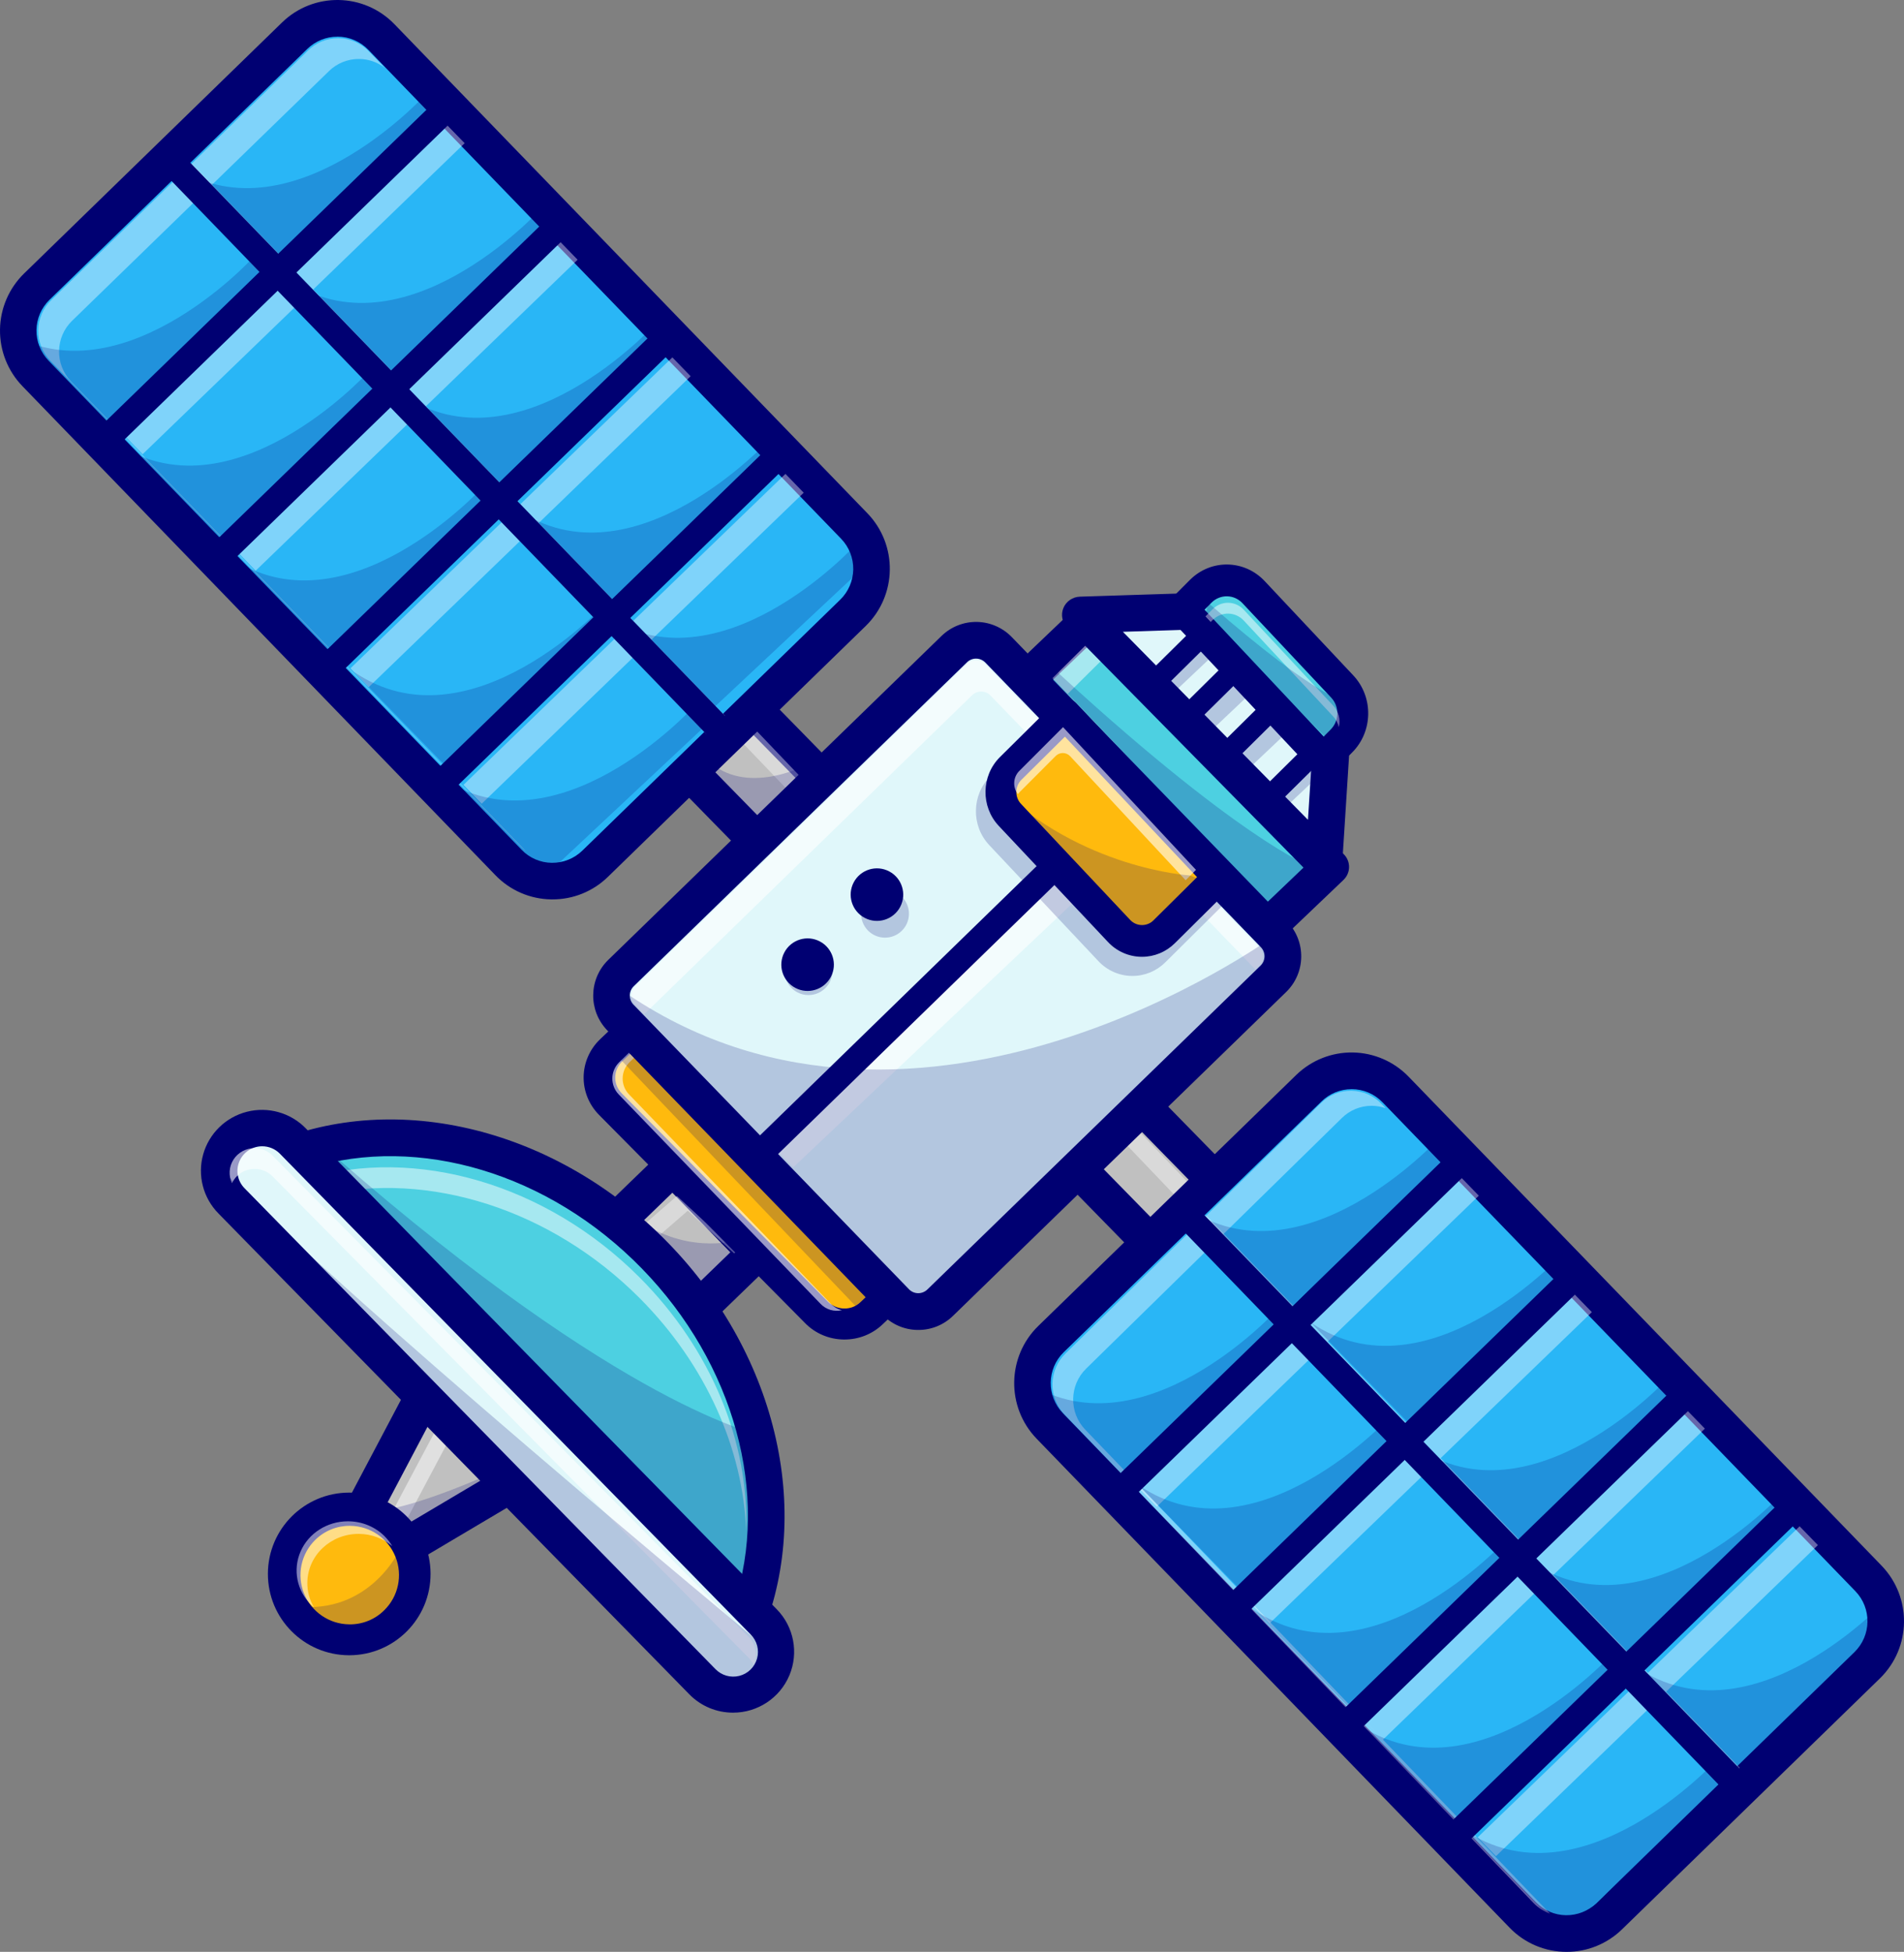 <?xml version="1.0" encoding="UTF-8"?>
<svg width="199px" height="204px" viewBox="0 0 199 204" version="1.1" xmlns="http://www.w3.org/2000/svg" xmlns:xlink="http://www.w3.org/1999/xlink">
    <rect x="0" y="0" width="199" height="204" fill="#808080" stroke="none"/>
    <title>top-satellite</title>
    <g id="Landing-Page" stroke="none" stroke-width="1" fill="none" fill-rule="evenodd">
        <g id="top-satellite" fill-rule="nonzero">
            <polygon id="Rectangle" fill="#C0C0C0" transform="translate(71.183, 129.671) rotate(-134.13) translate(-71.183, -129.671) " points="64.988 124.603 77.377 124.603 77.377 134.739 64.988 134.739"></polygon>
            <path d="M71.685,140 C71.162,140.001 70.661,139.789 70.296,139.414 L61.546,130.416 C61.189,130.049 60.992,129.555 61,129.043 C61.008,128.531 61.219,128.044 61.588,127.687 L68.968,120.546 C69.341,120.197 69.833,120.002 70.344,120 C70.857,120.008 71.347,120.219 71.705,120.586 L80.455,129.585 C81.198,130.351 81.179,131.572 80.412,132.314 L73.032,139.455 C72.672,139.805 72.188,140.001 71.685,140 L71.685,140 Z M65.67,129.114 L71.727,135.341 L76.331,130.887 L70.273,124.659 L65.67,129.114 Z" id="Shape" fill="#000072"></path>
            <g id="Group" opacity="0.4" transform="translate(66, 125)" fill="#FFFFFF">
                <polygon id="Path" points="5.891 1.532 10.733 6 11 5.768 4.75 0 0 4.126 1.408 5.426"></polygon>
            </g>
            <polygon id="Rectangle" fill="#C0C0C0" transform="translate(98.833, 101.018) rotate(-134.13) translate(-98.833, -101.018) " points="56.407 96.325 141.259 96.325 141.259 105.711 56.407 105.711"></polygon>
            <path d="M125.31,137 C124.791,137 124.294,136.792 123.933,136.423 L64.541,75.738 C64.187,75.376 63.993,74.89 64,74.386 C64.008,73.882 64.218,73.401 64.583,73.05 L71.355,66.536 C71.724,66.192 72.212,66 72.719,66 C73.227,66.008 73.711,66.216 74.066,66.577 L133.459,127.269 C133.813,127.631 134.007,128.118 134,128.622 C133.992,129.126 133.782,129.606 133.417,129.957 L126.645,136.47 C126.287,136.812 125.808,137.002 125.31,137 L125.31,137 Z M68.628,74.448 L125.352,132.412 L129.372,128.546 L72.648,70.579 L68.628,74.448 Z" id="Shape" fill="#000072"></path>
            <g id="Group" opacity="0.4" transform="translate(69, 70)" fill="#FFFFFF">
                <polygon id="Path" points="2.89 1.649 58.631 60 60 58.651 3.972 0 0 3.912 0.287 4.212"></polygon>
            </g>
            <path d="M145.87,113.946 L195.198,164.954 C197.653,167.495 197.592,171.55 195.061,174.015 L168.164,200.191 C166.948,201.375 165.313,202.025 163.619,202 C161.925,201.973 160.311,201.274 159.131,200.054 L109.803,149.046 C108.623,147.826 107.975,146.186 108,144.487 C108.026,142.788 108.724,141.168 109.94,139.985 L136.837,113.809 C138.053,112.625 139.688,111.975 141.382,112 C143.076,112.027 144.69,112.726 145.87,113.946 Z" id="Path" fill="#29B6F6"></path>
            <path d="M163.74,204 C161.492,204.004 159.338,203.091 157.775,201.472 L108.343,150.365 C105.151,147.06 105.23,141.786 108.522,138.58 L135.475,112.353 C137.057,110.813 139.183,109.967 141.387,110.001 C143.591,110.035 145.691,110.945 147.225,112.532 L196.657,163.638 C199.849,166.943 199.77,172.217 196.478,175.423 L169.525,201.65 C167.976,203.16 165.9,204.003 163.74,204 L163.74,204 Z M141.26,113.837 C140.093,113.834 138.97,114.291 138.133,115.107 L111.18,141.325 C109.402,143.059 109.359,145.909 111.084,147.696 L160.515,198.802 C161.342,199.663 162.479,200.155 163.671,200.17 C164.861,200.184 166.009,199.728 166.867,198.9 L193.82,172.673 C195.598,170.939 195.641,168.089 193.916,166.302 L144.485,115.195 C143.638,114.321 142.473,113.83 141.258,113.834 L141.26,113.837 Z" id="Shape" fill="#000072"></path>
            <g id="Group" opacity="0.4" transform="translate(119, 123)" fill="#FFFFFF">
                <path d="M55.144,53.805 L71,38.49 L69.091,36.523 L53.239,51.834 L43.357,41.605 L59.187,26.315 L57.277,24.348 L41.453,39.633 L31.57,29.403 L47.374,14.139 L45.465,12.173 L29.665,27.437 L19.783,17.208 L35.561,1.969 L33.652,0 L17.878,15.237 L7.279,4.266 C7.169,4.154 7.04,4.062 6.898,3.994 L5.051,5.785 C5.114,5.927 5.201,6.058 5.308,6.171 L15.906,17.141 L0,32.503 L1.908,34.472 L17.811,19.113 L27.692,29.342 L11.812,44.68 L13.721,46.647 L29.604,31.314 L39.486,41.542 L23.631,56.856 L25.541,58.824 L41.391,43.514 L51.273,53.743 L35.444,69.031 L37.354,71 L53.179,55.715 L60.864,63.66 L62.831,61.752 L55.144,53.805 Z" id="Path"></path>
            </g>
            <g id="Group" opacity="0.4" transform="translate(110, 114)" fill="#FFFFFF">
                <path d="M3.421,35.413 C1.709,33.628 1.752,30.78 3.517,29.048 L30.252,2.845 C31.081,2.028 32.194,1.572 33.352,1.575 L33.422,1.575 C33.904,1.583 34.381,1.669 34.835,1.832 L34.388,1.367 L34.388,1.367 C33.567,0.507 32.44,0.015 31.258,0 L31.187,0 C30.029,-0.002 28.916,0.454 28.087,1.27 L1.353,27.471 C0.505,28.302 0.018,29.44 0,30.634 C-0.017,31.827 0.435,32.979 1.258,33.836 L50.287,84.898 C50.766,85.394 51.352,85.772 52,86 L3.421,35.413 Z" id="Path"></path>
            </g>
            <path d="M39.87,3.944 L89.198,54.954 C91.653,57.495 91.592,61.55 89.061,64.015 L62.164,90.191 C60.948,91.375 59.313,92.025 57.619,92 C55.925,91.973 54.311,91.274 53.131,90.054 L3.803,39.046 C2.623,37.826 1.975,36.186 2,34.487 C2.026,32.788 2.724,31.169 3.94,29.985 L30.837,3.809 C33.369,1.345 37.412,1.406 39.87,3.944 L39.87,3.944 Z" id="Path" fill="#29B6F6"></path>
            <path d="M57.743,94 L57.613,94 C55.408,93.971 53.307,93.06 51.776,91.469 L2.346,40.362 C0.811,38.776 -0.032,36.643 0.001,34.432 C0.034,32.222 0.942,30.116 2.524,28.577 L29.477,2.35 C32.772,-0.852 38.031,-0.772 41.227,2.53 L41.227,2.53 L90.657,53.644 C93.849,56.949 93.77,62.223 90.478,65.429 L63.526,91.656 C61.978,93.166 59.902,94.007 57.743,94 Z M35.262,3.836 C34.093,3.833 32.968,4.288 32.129,5.105 L5.176,31.333 C4.321,32.164 3.83,33.303 3.812,34.498 C3.794,35.693 4.25,36.846 5.08,37.703 L54.51,88.81 C55.337,89.671 56.474,90.164 57.666,90.179 C58.856,90.193 60.005,89.736 60.861,88.907 L87.814,62.68 C88.669,61.848 89.16,60.709 89.179,59.514 C89.196,58.319 88.74,57.166 87.911,56.309 L38.487,5.197 L38.487,5.197 C37.641,4.322 36.477,3.829 35.262,3.831 L35.262,3.836 Z" id="Shape" fill="#000072"></path>
            <g id="Group" opacity="0.4" transform="translate(4, 4)" fill="#FFFFFF">
                <path d="M3.435,35.871 C1.717,34.093 1.76,31.256 3.531,29.531 L30.385,3.429 C31.218,2.615 32.336,2.161 33.5,2.164 L33.569,2.164 C34.53,2.178 35.46,2.503 36.22,3.091 L34.54,1.357 L34.54,1.357 C33.714,0.502 32.582,0.013 31.395,0 L31.326,0 C30.162,-0.003 29.044,0.451 28.211,1.265 L1.357,27.367 C-0.414,29.093 -0.457,31.929 1.261,33.707 L50.509,84.569 C50.662,84.725 50.826,84.869 51,85 L3.435,35.871 Z" id="Path"></path>
            </g>
            <line x1="182" y1="187" x2="124" y2="127" id="Path" fill="#29B6F6"></line>
            <path d="M181.634,188 C181.264,188 180.909,187.85 180.652,187.583 L122.411,127.341 C122.055,126.993 121.917,126.48 122.049,126.001 C122.182,125.522 122.565,125.153 123.048,125.038 C123.532,124.922 124.041,125.078 124.376,125.445 L182.617,185.687 C182.997,186.081 183.105,186.664 182.891,187.168 C182.677,187.672 182.182,188 181.634,188 L181.634,188 Z" id="Path" fill="#000072"></path>
            <line x1="153" y1="192" x2="188" y2="158" id="Path" fill="#29B6F6"></line>
            <path d="M152.363,193 C151.808,193 151.307,192.661 151.099,192.143 C150.891,191.626 151.017,191.032 151.416,190.645 L186.703,156.372 C187.246,155.858 188.099,155.879 188.617,156.418 C189.135,156.957 189.126,157.815 188.597,158.344 L153.311,192.616 C153.057,192.863 152.717,193.001 152.363,193 Z" id="Path" fill="#000072"></path>
            <line x1="141" y1="180" x2="176" y2="146" id="Path" fill="#29B6F6"></line>
            <path d="M141.363,181 C140.808,181 140.308,180.661 140.1,180.143 C139.891,179.625 140.016,179.032 140.415,178.644 L175.717,144.358 C176.262,143.858 177.104,143.885 177.617,144.419 C178.13,144.953 178.127,145.8 177.611,146.331 L142.309,180.616 C142.055,180.863 141.716,181.001 141.363,181 L141.363,181 Z" id="Path" fill="#000072"></path>
            <line x1="129" y1="168" x2="164" y2="134" id="Path" fill="#29B6F6"></line>
            <path d="M129.363,169 C128.808,169 128.307,168.661 128.099,168.143 C127.891,167.626 128.017,167.032 128.416,166.645 L163.703,132.372 C164.246,131.858 165.099,131.879 165.617,132.418 C166.135,132.957 166.126,133.815 165.597,134.344 L130.311,168.616 C130.057,168.864 129.717,169.001 129.363,169 Z" id="Path" fill="#000072"></path>
            <line x1="118" y1="155" x2="153" y2="121" id="Path" fill="#29B6F6"></line>
            <path d="M117.363,157 C116.807,157 116.308,156.661 116.1,156.143 C115.891,155.626 116.016,155.033 116.415,154.645 L151.703,120.372 C152.246,119.858 153.099,119.879 153.617,120.418 C154.135,120.957 154.126,121.815 153.597,122.344 L118.309,156.616 C118.055,156.863 117.716,157 117.363,157 L117.363,157 Z" id="Path" fill="#000072"></path>
            <g id="Group" opacity="0.4" transform="translate(13, 13)" fill="#FFFFFF">
                <path d="M55.098,53.855 L71,38.496 L69.091,36.529 L53.193,51.884 L43.311,41.655 L59.183,26.322 L57.274,24.353 L41.402,39.684 L31.52,29.454 L47.37,14.146 L45.461,12.177 L29.619,27.482 L19.739,17.254 L35.561,1.967 L33.652,0 L17.831,15.282 L7.233,4.313 C7.123,4.2 6.994,4.108 6.852,4.04 L5.005,5.832 C5.068,5.974 5.154,6.104 5.261,6.217 L15.862,17.186 L0,32.505 L1.908,34.472 L17.765,19.159 L27.646,29.388 L11.812,44.681 L13.721,46.648 L29.553,31.359 L39.437,41.588 L23.627,56.852 L25.537,58.819 L41.341,43.555 L51.223,53.785 L35.438,69.031 L37.348,71 L53.126,55.754 L60.812,63.711 L62.78,61.802 L55.098,53.855 Z" id="Path"></path>
            </g>
            <line x1="75" y1="77" x2="17" y2="17" id="Path" fill="#29B6F6"></line>
            <path d="M75.633,78 C75.262,78.001 74.907,77.85 74.65,77.584 L16.371,17.302 C15.859,16.757 15.879,15.903 16.417,15.384 C16.955,14.865 17.81,14.873 18.337,15.403 L76.616,75.687 C76.997,76.081 77.106,76.664 76.891,77.169 C76.677,77.673 76.181,78 75.633,78 L75.633,78 Z" id="Path" fill="#000072"></path>
            <line x1="46" y1="82" x2="81" y2="48" id="Path" fill="#29B6F6"></line>
            <path d="M46.363,83 C45.808,83 45.308,82.661 45.1,82.143 C44.891,81.625 45.016,81.032 45.415,80.643 L80.726,46.349 C81.273,45.858 82.108,45.889 82.617,46.419 C83.127,46.95 83.128,47.791 82.619,48.322 L47.308,82.616 C47.055,82.863 46.716,83 46.363,83 L46.363,83 Z" id="Path" fill="#000072"></path>
            <line x1="35" y1="70" x2="70" y2="36" id="Path" fill="#29B6F6"></line>
            <path d="M34.365,71 C33.809,71 33.308,70.661 33.099,70.142 C32.891,69.624 33.017,69.03 33.417,68.641 L68.755,34.323 C69.304,33.858 70.118,33.9 70.617,34.419 C71.116,34.939 71.129,35.758 70.647,36.294 L35.309,70.612 C35.057,70.859 34.718,70.999 34.365,71 L34.365,71 Z" id="Path" fill="#000072"></path>
            <line x1="23" y1="57" x2="58" y2="23" id="Path" fill="#29B6F6"></line>
            <path d="M23.362,59 C22.807,59 22.308,58.661 22.1,58.144 C21.891,57.626 22.016,57.034 22.415,56.645 L57.692,22.385 C58.042,22.045 58.545,21.918 59.013,22.053 C59.481,22.188 59.842,22.563 59.959,23.038 C60.077,23.513 59.934,24.014 59.584,24.354 L24.307,58.615 C24.054,58.862 23.715,59 23.362,59 L23.362,59 Z" id="Path" fill="#000072"></path>
            <line x1="11" y1="45" x2="46" y2="11" id="Path" fill="#29B6F6"></line>
            <path d="M11.363,47 C10.807,47 10.307,46.662 10.099,46.144 C9.891,45.626 10.017,45.033 10.416,44.645 L45.692,10.385 C46.233,9.859 47.095,9.874 47.618,10.418 C48.14,10.962 48.125,11.829 47.584,12.354 L12.309,46.615 C12.055,46.862 11.716,47 11.363,47 L11.363,47 Z" id="Path" fill="#000072"></path>
            <g id="Group" opacity="0.2" transform="translate(18, 10)" fill="#000072">
                <path d="M26.37,0 C26.37,0 12.141,15.517 0,7.225 L10.492,18 L28,1.6 L26.37,0 Z" id="Path"></path>
            </g>
            <g id="Group" opacity="0.2" transform="translate(0, 27)" fill="#000072">
                <path d="M26.373,0 C26.373,0 12.141,15.517 0,7.225 L10.494,18 L28,1.605 L26.373,0 Z" id="Path"></path>
            </g>
            <g id="Group" opacity="0.2" transform="translate(30, 22)" fill="#000072">
                <path d="M26.372,0 C26.372,0 12.141,15.517 0,7.225 L10.494,18 L28,1.6 L26.372,0 Z" id="Path"></path>
            </g>
            <g id="Group" opacity="0.2" transform="translate(12, 39)" fill="#000072">
                <path d="M26.37,0 C26.37,0 12.14,15.518 0,7.226 L10.492,18 L28,1.6 L26.37,0 Z" id="Path"></path>
            </g>
            <g id="Group" opacity="0.2" transform="translate(42, 34)" fill="#000072">
                <path d="M26.372,0 C26.372,0 12.141,15.518 0,7.226 L10.494,18 L28,1.6 L26.372,0 Z" id="Path"></path>
            </g>
            <g id="Group" opacity="0.2" transform="translate(24, 51)" fill="#000072">
                <path d="M26.37,0 C26.37,0 12.141,15.518 0,7.226 L10.492,18 L28,1.6 L26.37,0 Z" id="Path"></path>
            </g>
            <g id="Group" opacity="0.2" transform="translate(54, 46)" fill="#000072">
                <path d="M26.37,0 C26.37,0 12.14,15.517 0,7.225 L10.492,18 L28,1.6 L26.37,0 Z" id="Path"></path>
            </g>
            <g id="Group" opacity="0.2" transform="translate(37, 63)" fill="#000072">
                <path d="M26.369,0 C26.369,0 12.139,15.517 0,7.225 L10.492,18 L28,1.6 L26.369,0 Z" id="Path"></path>
            </g>
            <g id="Group" opacity="0.2" transform="translate(63, 57)" fill="#000072">
                <path d="M26.37,0 C26.37,0 12.141,15.517 0,7.225 L10.492,18 L28,1.6 L26.37,0 Z" id="Path"></path>
            </g>
            <g id="Group" opacity="0.2" transform="translate(46, 74)" fill="#000072">
                <path d="M26.369,0 C26.369,0 12.139,15.517 0,7.225 L10.492,18 L28,1.6 L26.369,0 Z" id="Path"></path>
            </g>
            <g id="Group" opacity="0.2" transform="translate(124, 119)" fill="#000072">
                <path d="M26.369,0 C26.369,0 12.139,15.518 0,7.226 L10.492,18 L28,1.6 L26.369,0 Z" id="Path"></path>
            </g>
            <g id="Group" opacity="0.2" transform="translate(107, 137)" fill="#000072">
                <path d="M26.37,0 C26.37,0 12.14,15.518 0,7.226 L10.492,18 L28,1.599 L26.37,0 Z" id="Path"></path>
            </g>
            <g id="Group" opacity="0.2" transform="translate(137, 131)" fill="#000072">
                <path d="M26.37,0 C26.37,0 12.141,15.518 0,7.226 L10.492,18 L28,1.6 L26.37,0 Z" id="Path"></path>
            </g>
            <g id="Group" opacity="0.2" transform="translate(119, 148)" fill="#000072">
                <path d="M26.368,0 C26.368,0 12.139,15.518 0,7.226 L10.492,18 L28,1.6 L26.368,0 Z" id="Path"></path>
            </g>
            <g id="Group" opacity="0.2" transform="translate(148, 144)" fill="#000072">
                <path d="M26.37,0 C26.37,0 12.14,15.517 0,7.225 L10.493,18 L28,1.6 L26.37,0 Z" id="Path"></path>
            </g>
            <g id="Group" opacity="0.2" transform="translate(131, 161)" fill="#000072">
                <path d="M26.369,0 C26.369,0 12.139,15.517 0,7.225 L10.492,18 L28,1.6 L26.369,0 Z" id="Path"></path>
            </g>
            <g id="Group" opacity="0.2" transform="translate(160, 156)" fill="#000072">
                <path d="M26.369,0 C26.369,0 12.139,15.517 0,7.225 L10.492,18 L28,1.6 L26.369,0 Z" id="Path"></path>
            </g>
            <g id="Group" opacity="0.2" transform="translate(142, 173)" fill="#000072">
                <path d="M26.37,0 C26.37,0 12.14,15.517 0,7.225 L10.492,18 L28,1.6 L26.37,0 Z" id="Path"></path>
            </g>
            <g id="Group" opacity="0.2" transform="translate(171, 167)" fill="#000072">
                <path d="M26.37,0 C26.37,0 12.14,15.517 0,7.225 L10.493,18 L28,1.6 L26.37,0 Z" id="Path"></path>
            </g>
            <g id="Group" opacity="0.2" transform="translate(153, 184)" fill="#000072">
                <path d="M26.37,0 C26.37,0 12.141,15.517 0,7.225 L10.492,18 L28,1.599 L26.37,0 Z" id="Path"></path>
            </g>
            <polygon id="Rectangle" fill="#4DD0E1" transform="translate(122.508, 80.667) rotate(-134.13) translate(-122.508, -80.667) " points="104.486 75.974 140.529 75.974 140.529 85.36 104.486 85.36"></polygon>
            <path d="M132.269,99 C131.748,99 131.249,98.793 130.887,98.424 L105.543,72.711 C104.803,71.959 104.822,70.76 105.585,70.031 L112.388,63.535 C112.755,63.185 113.248,62.993 113.759,63 C114.269,63.008 114.756,63.215 115.112,63.576 L140.456,89.288 C140.812,89.649 141.007,90.134 141,90.636 C140.992,91.139 140.781,91.618 140.415,91.968 L133.606,98.465 C133.248,98.808 132.769,98.999 132.269,99 L132.269,99 Z M109.654,71.432 L132.317,94.424 L136.355,90.567 L113.687,67.576 L109.654,71.432 Z" id="Shape" fill="#000072"></path>
            <g id="Group" opacity="0.5" transform="translate(110, 67)" fill="#FFFFFF">
                <polygon id="Path" points="1.601 5.512 5.493 1.658 3.917 0 0 3.878 21.975 27 22 26.976"></polygon>
            </g>
            <polygon id="Path" fill="#E0F7FA" points="113 64.358 138.295 90 139 78.958 124.245 64"></polygon>
            <path d="M138.359,92 C137.836,92.001 137.335,91.792 136.971,91.422 L111.546,65.592 C111.013,65.051 110.854,64.25 111.141,63.551 C111.428,62.852 112.106,62.385 112.871,62.361 L124.173,62.001 C124.717,61.986 125.242,62.195 125.622,62.578 L140.454,77.646 C140.832,78.03 141.029,78.554 140.996,79.089 L140.287,90.212 C140.222,91.215 139.379,91.996 138.359,91.996 L138.359,92 Z M117.361,66.033 L136.704,85.684 L137.086,79.697 L123.445,65.838 L117.361,66.033 Z" id="Shape" fill="#000072"></path>
            <path d="M61.533,120.087 L92.16,120.087 C93.227,120.087 94.25,120.511 95.004,121.265 C95.758,122.019 96.182,123.042 96.182,124.108 L96.182,127.221 L57.511,127.221 L57.511,124.108 C57.511,123.042 57.935,122.019 58.689,121.265 C59.443,120.511 60.466,120.087 61.533,120.087 L61.533,120.087 Z" id="Path" fill="#FFBA0D" transform="translate(76.846, 123.654) rotate(-134.13) translate(-76.846, -123.654) "></path>
            <path d="M88.261,140 L88.172,140 C86.656,139.981 85.211,139.368 84.158,138.298 L62.612,116.526 C60.416,114.305 60.47,110.759 62.734,108.604 L64.991,106.458 C65.305,106.158 65.728,105.994 66.166,106 C66.604,106.007 67.022,106.184 67.327,106.492 L94.534,133.984 C95.169,134.626 95.153,135.651 94.499,136.273 L92.241,138.42 C91.176,139.437 89.748,140.004 88.261,140 L88.261,140 Z M66.103,109.912 L65.032,110.931 C64.08,111.84 64.056,113.332 64.98,114.27 L86.529,136.043 C86.974,136.494 87.584,136.752 88.223,136.759 C88.864,136.775 89.484,136.534 89.939,136.092 L91.011,135.073 L66.103,109.912 Z" id="Shape" fill="#000072"></path>
            <g id="Group" opacity="0.6" transform="translate(64, 110)" fill="#FFFFFF">
                <path d="M22.851,26.283 L1.743,4.381 C0.837,3.438 0.86,1.936 1.794,1.022 L2.288,0.542 L1.765,0 L0.716,1.024 C-0.218,1.938 -0.241,3.441 0.665,4.383 L21.773,26.285 C22.35,26.881 23.195,27.128 24,26.936 C23.563,26.834 23.164,26.607 22.851,26.283 Z" id="Path"></path>
            </g>
            <polygon id="Path" fill="#C0C0C0" points="60 151.697 40.201 163 37 159.826 48.972 138"></polygon>
            <path d="M39.97,165 C39.475,165 39,164.797 38.648,164.435 L35.552,161.251 C34.961,160.642 34.83,159.702 35.23,158.944 L46.815,137.008 C47.115,136.44 47.67,136.064 48.293,136.007 C48.916,135.951 49.526,136.22 49.918,136.725 L60.588,150.491 C60.93,150.933 61.069,151.509 60.967,152.066 C60.865,152.624 60.533,153.107 60.058,153.389 L40.902,164.75 C40.617,164.916 40.296,165.002 39.97,165 L39.97,165 Z M39.191,159.522 L40.277,160.642 L56.294,151.143 L48.752,141.414 L39.191,159.522 Z" id="Shape" fill="#000072"></path>
            <g id="Group" opacity="0.5" transform="translate(40, 142)" fill="#FFFFFF">
                <polygon id="Path" points="1.47 18.769 10.567 1.643 16.851 9.702 17 9.614 9.503 0 0 17.893 1.08 19"></polygon>
            </g>
            <circle id="Oval" fill="#FFBA0D" transform="translate(36.088, 164.304) rotate(-13.68) translate(-36.088, -164.304) " cx="36.088" cy="164.304" r="6.848"></circle>
            <path d="M36.551,173 L36.449,173 C31.765,172.972 27.986,169.159 28,164.475 C28.014,159.79 31.816,156 36.5,156 C41.184,156 44.986,159.79 45,164.475 C45.014,169.159 41.235,172.972 36.551,173 Z M36.551,159.471 C35.207,159.468 33.915,159.995 32.956,160.937 L32.956,160.937 C31.465,162.392 30.998,164.601 31.772,166.535 C32.546,168.469 34.409,169.746 36.492,169.771 C37.859,169.798 39.179,169.269 40.15,168.306 C41.641,166.851 42.108,164.641 41.334,162.708 C40.56,160.774 38.697,159.497 36.614,159.473 L36.551,159.471 Z" id="Shape" fill="#000072"></path>
            <g id="Group" opacity="0.5" transform="translate(31, 159)" fill="#FFFFFF">
                <path d="M1.123,6.398 C1.157,3.582 3.54,1.317 6.469,1.316 L6.534,1.316 C7.813,1.329 9.043,1.786 10,2.601 C9.774,2.217 9.498,1.861 9.179,1.544 C8.189,0.567 6.834,0.011 5.415,0 L5.35,0 C3.198,-0 1.256,1.239 0.42,3.145 C-0.416,5.052 0.018,7.254 1.521,8.735 C1.616,8.829 1.716,8.914 1.817,9 C1.348,8.208 1.108,7.309 1.123,6.398 L1.123,6.398 Z" id="Path"></path>
            </g>
            <path d="M77.371,171 C82.863,158.897 79.691,142.836 68.418,131.263 C57.145,119.689 41.201,116.132 29,121.343 L77.371,171 Z" id="Path" fill="#4DD0E1"></path>
            <path d="M77.431,173 C76.915,173 76.42,172.792 76.059,172.421 L27.546,122.632 C27.104,122.179 26.913,121.536 27.037,120.914 C27.161,120.292 27.583,119.772 28.166,119.523 C41.493,113.822 58.232,117.995 69.824,129.892 C81.415,141.789 85.174,158.66 79.176,171.874 C78.864,172.559 78.182,172.999 77.431,173 L77.431,173 Z M32.362,122.074 L76.73,167.609 C80.482,156.277 76.797,142.549 67.08,132.576 C57.363,122.604 43.758,118.586 32.362,122.074 Z" id="Shape" fill="#000072"></path>
            <g id="Group" opacity="0.5" transform="translate(32, 122)" fill="#FFFFFF">
                <path d="M34.864,13.685 C41.802,20.649 45.675,29.479 45.981,38 C46.308,28.827 42.391,19.082 34.864,11.529 C25.108,1.735 11.444,-2.213 0,1.214 L1.702,2.925 C12.778,0.352 25.587,4.374 34.864,13.685 Z" id="Path"></path>
            </g>
            <path d="M30.667,119.366 L79.728,170.302 C80.556,171.162 81.014,172.32 81,173.522 C80.986,174.724 80.501,175.871 79.653,176.71 L79.653,176.71 C78.805,177.55 77.662,178.014 76.477,178 C75.291,177.985 74.16,177.494 73.332,176.634 L24.271,125.698 C22.547,123.907 22.581,121.039 24.346,119.29 L24.346,119.29 C25.194,118.45 26.337,117.986 27.522,118 C28.708,118.015 29.839,118.506 30.667,119.366 L30.667,119.366 Z" id="Path" fill="#E0F7FA"></path>
            <path d="M76.617,179 C74.899,179.004 73.251,178.314 72.051,177.088 L22.835,126.83 C21.231,125.205 20.62,122.849 21.235,120.653 C21.85,118.457 23.596,116.756 25.812,116.196 C28.029,115.635 30.377,116.299 31.967,117.937 L81.183,168.194 C82.977,170.024 83.496,172.75 82.5,175.109 C81.503,177.468 79.185,179.002 76.617,179 L76.617,179 Z M27.401,119.804 C26.36,119.804 25.421,120.425 25.018,121.381 C24.614,122.337 24.824,123.441 25.552,124.183 L74.767,174.439 C75.41,175.109 76.364,175.383 77.266,175.157 C78.168,174.931 78.879,174.239 79.127,173.345 C79.376,172.452 79.124,171.494 78.467,170.837 L29.252,120.578 L29.252,120.578 C28.765,120.081 28.097,119.802 27.401,119.804 L27.401,119.804 Z" id="Shape" fill="#000072"></path>
            <g id="Group" opacity="0.6" transform="translate(24, 120)" fill="#FFFFFF">
                <path d="M0.788,2.904 C1.275,2.432 1.931,2.168 2.614,2.17 L2.645,2.17 C3.34,2.176 4.002,2.457 4.486,2.949 L54.261,53.282 C54.465,53.492 54.632,53.735 54.755,54 C55.214,53.029 55.017,51.879 54.261,51.11 L4.486,0.779 C4.003,0.287 3.34,0.006 2.645,0 L2.614,0 C1.721,-0.005 0.888,0.443 0.408,1.186 C-0.072,1.93 -0.133,2.864 0.248,3.662 C0.381,3.379 0.563,3.123 0.788,2.904 L0.788,2.904 Z" id="Path"></path>
            </g>
            <path d="M123.084,66.169 L144.484,66.169 L144.484,68.833 C144.484,71.015 142.715,72.784 140.533,72.784 L127.036,72.784 C124.854,72.784 123.084,71.015 123.084,68.833 L123.084,66.169 Z" id="Path" fill="#4DD0E1" transform="translate(133.784, 69.477) rotate(-134.13) translate(-133.784, -69.477) "></path>
            <path d="M138.317,81 L138.292,81 C137.864,80.993 137.457,80.811 137.159,80.493 L122.455,64.846 C122.157,64.529 121.994,64.103 122,63.662 C122.007,63.22 122.183,62.8 122.49,62.492 L124.376,60.602 C126.563,58.419 130.049,58.474 132.171,60.725 L132.171,60.725 L141.445,70.594 C143.564,72.851 143.511,76.452 141.327,78.64 L139.44,80.529 C139.139,80.831 138.737,81 138.317,81 Z M125.893,63.722 L138.35,76.98 L139.079,76.244 C139.514,75.808 139.764,75.212 139.773,74.586 C139.782,73.96 139.55,73.357 139.127,72.908 L129.853,63.038 L129.853,63.038 C128.974,62.105 127.528,62.082 126.621,62.988 L125.893,63.722 Z" id="Shape" fill="#000072"></path>
            <g id="Group" opacity="0.5" transform="translate(126, 63)" fill="#FFFFFF">
                <path d="M0.735,1.808 C1.649,0.888 3.107,0.91 3.994,1.859 L13.348,11.888 C13.635,12.197 13.835,12.582 13.928,13 C14.127,12.198 13.907,11.346 13.348,10.757 L3.994,0.727 C3.107,-0.222 1.649,-0.245 0.735,0.675 L0,1.417 L0.542,1.999 L0.735,1.808 Z" id="Path"></path>
            </g>
            <path d="M104.357,67.995 L133.078,97.669 C134.334,98.968 134.303,101.04 133.008,102.301 L98.266,136.075 C97.643,136.68 96.807,137.013 95.94,137 C95.073,136.986 94.247,136.629 93.644,136.005 L64.923,106.331 C64.319,105.708 63.987,104.87 64,104.001 C64.014,103.132 64.371,102.304 64.993,101.699 L99.735,67.925 C100.358,67.32 101.194,66.987 102.061,67 C102.928,67.014 103.754,67.371 104.357,67.995 L104.357,67.995 Z" id="Path" fill="#E0F7FA"></path>
            <path d="M95.982,139 L95.901,139 C94.524,138.984 93.21,138.417 92.253,137.424 L63.462,107.681 C61.47,105.617 61.52,102.327 63.573,100.323 L98.401,66.47 C99.389,65.509 100.718,64.98 102.095,65.001 C103.472,65.022 104.785,65.591 105.744,66.582 L105.744,66.582 L134.534,96.324 C136.531,98.387 136.481,101.681 134.423,103.682 L99.596,137.536 C98.629,138.479 97.332,139.004 95.982,139 Z M102.013,68.836 C101.659,68.835 101.319,68.974 101.066,69.222 L66.238,103.075 C65.7,103.599 65.687,104.462 66.209,105.002 L95,134.745 C95.251,135.006 95.595,135.155 95.956,135.16 C96.316,135.163 96.664,135.024 96.924,134.774 L131.751,100.921 C132.01,100.669 132.158,100.325 132.164,99.963 C132.169,99.602 132.03,99.253 131.779,98.994 L102.988,69.251 L102.988,69.251 C102.737,68.991 102.393,68.842 102.032,68.837 L102.013,68.836 Z" id="Shape" fill="#000072"></path>
            <g id="Group" opacity="0.6" transform="translate(66, 69)" fill="#FFFFFF">
                <path d="M35.604,3.661 C35.855,3.415 36.193,3.277 36.545,3.278 L36.567,3.278 C36.925,3.283 37.267,3.431 37.516,3.69 L37.516,3.69 L65.209,32.319 L65.59,31.949 C66.125,31.426 66.138,30.568 65.619,30.029 L36.975,0.412 L36.975,0.412 C36.725,0.153 36.383,0.005 36.024,0 L36.002,0 C35.651,-0.001 35.313,0.136 35.061,0.383 L0.411,34.093 C-0.125,34.616 -0.138,35.475 0.382,36.013 L1.336,37 L35.604,3.661 Z" id="Path"></path>
            </g>
            <circle id="Oval" fill="#000072" transform="translate(84.408, 100.823) rotate(-62.17) translate(-84.408, -100.823) " cx="84.408" cy="100.823" r="2.746"></circle>
            <circle id="Oval" fill="#000072" transform="translate(91.656, 93.503) rotate(-62.17) translate(-91.656, -93.503) " cx="91.656" cy="93.503" r="2.746"></circle>
            <g id="Group" opacity="0.2" transform="translate(82, 99)" fill="#000072">
                <circle id="Oval" transform="translate(2.5, 2.5) rotate(-90) translate(-2.5, -2.5) " cx="2.5" cy="2.5" r="2.5"></circle>
            </g>
            <g id="Group" opacity="0.2" transform="translate(90, 93)" fill="#000072">
                <path d="M0.763,0.702 C1.756,-0.257 3.338,-0.23 4.298,0.763 C5.257,1.756 5.23,3.338 4.237,4.298 C3.245,5.257 1.662,5.23 0.702,4.238 C-0.257,3.245 -0.23,1.662 0.763,0.702 L0.763,0.702 Z" id="Path"></path>
            </g>
            <g id="Group" opacity="0.6" transform="translate(81, 85)" fill="#FFFFFF">
                <polygon id="Path" points="0 35.065 1.918 37 39 1.935 37.082 0"></polygon>
            </g>
            <line x1="79" y1="121" x2="118" y2="84" id="Path" fill="#F5F5F5"></line>
            <path d="M79.352,122 C78.801,122 78.305,121.663 78.098,121.148 C77.892,120.634 78.017,120.044 78.413,119.658 L116.721,82.37 C117.26,81.859 118.106,81.88 118.62,82.416 C119.134,82.952 119.125,83.805 118.601,84.33 L80.292,121.617 C80.04,121.863 79.703,122.001 79.352,122 Z" id="Path" fill="#000072"></path>
            <g id="Group" opacity="0.2" transform="translate(102, 75)" fill="#000072">
                <path d="M25.547,17.57 L9.499,0.507 C9.203,0.19 8.796,0.008 8.368,0 C7.941,-0.008 7.528,0.16 7.221,0.465 L1.508,6.131 C-0.455,8.085 -0.509,11.302 1.389,13.322 L12.796,25.448 C13.706,26.422 14.958,26.981 16.272,27 L16.359,27 C17.644,27.004 18.88,26.491 19.801,25.572 L25.511,19.906 C26.149,19.271 26.165,18.226 25.547,17.57 L25.547,17.57 Z" id="Path"></path>
            </g>
            <path d="M106.598,81.052 L123.253,81.052 C125.124,81.052 126.641,82.569 126.641,84.44 L126.641,92.495 L103.21,92.495 L103.21,84.442 C103.209,83.543 103.566,82.681 104.202,82.045 C104.837,81.409 105.699,81.052 106.598,81.052 L106.598,81.052 Z" id="Path" fill="#FFBA0D" transform="translate(114.925, 86.774) rotate(-134.01) translate(-114.925, -86.774) "></path>
            <path d="M119.36,100 L119.274,100 C117.96,99.981 116.707,99.422 115.797,98.448 L104.39,86.322 C102.491,84.301 102.545,81.084 104.508,79.13 L110.22,73.465 C110.86,72.83 111.88,72.848 112.499,73.505 L128.547,90.569 C129.166,91.227 129.148,92.275 128.508,92.91 L122.797,98.575 C121.876,99.492 120.643,100.003 119.36,100 Z M111.302,76.995 L106.75,81.505 C106.065,82.186 106.046,83.309 106.708,84.014 L118.117,96.141 C118.434,96.481 118.871,96.676 119.33,96.683 C119.788,96.695 120.232,96.515 120.559,96.185 L125.112,91.675 L111.302,76.995 Z" id="Shape" fill="#000072"></path>
            <g id="Group" opacity="0.6" transform="translate(106, 76)" fill="#FFFFFF">
                <path d="M0.526,6.832 L4.338,3.012 C4.764,2.59 5.438,2.602 5.85,3.039 L17.919,16 L19,14.917 L5.107,0 L0.526,4.583 C-0.116,5.23 -0.178,6.277 0.383,7 C0.427,6.941 0.475,6.885 0.526,6.832 L0.526,6.832 Z" id="Path"></path>
            </g>
            <line x1="132" y1="84" x2="137" y2="79" id="Path" fill="#F5F5F5"></line>
            <path d="M132.112,85 C131.659,84.999 131.251,84.717 131.081,84.287 C130.911,83.857 131.013,83.364 131.339,83.041 L136.141,78.295 C136.585,77.882 137.27,77.905 137.687,78.347 C138.104,78.788 138.104,79.489 137.687,79.93 L132.881,84.68 C132.674,84.884 132.399,84.999 132.112,85 Z" id="Path" fill="#000072"></path>
            <line x1="128" y1="79" x2="133" y2="74" id="Path" fill="#F5F5F5"></line>
            <path d="M128.113,80 C127.659,80 127.251,79.718 127.081,79.288 C126.911,78.858 127.013,78.365 127.34,78.042 L132.141,73.295 C132.585,72.882 133.27,72.905 133.687,73.347 C134.104,73.788 134.104,74.489 133.687,74.931 L128.89,79.684 C128.681,79.889 128.402,80.003 128.113,80 Z" id="Path" fill="#000072"></path>
            <line x1="124" y1="75" x2="129" y2="70" id="Path" fill="#F5F5F5"></line>
            <path d="M124.115,76 C123.66,76 123.251,75.717 123.081,75.286 C122.911,74.854 123.014,74.361 123.341,74.037 L128.154,69.277 C128.602,68.882 129.274,68.913 129.686,69.348 C130.097,69.783 130.106,70.472 129.705,70.917 L124.89,75.676 C124.683,75.883 124.404,76 124.115,76 L124.115,76 Z" id="Path" fill="#000072"></path>
            <line x1="121" y1="71" x2="126" y2="66" id="Path" fill="#F5F5F5"></line>
            <path d="M121.111,72 C120.658,71.999 120.25,71.717 120.081,71.287 C119.911,70.856 120.013,70.364 120.339,70.041 L125.141,65.295 C125.585,64.882 126.27,64.905 126.687,65.347 C127.104,65.788 127.104,66.489 126.687,66.93 L121.884,71.678 C121.678,71.885 121.4,72 121.111,72 Z" id="Path" fill="#000072"></path>
            <g id="Group" opacity="0.2" transform="translate(121, 66)" fill="#000072">
                <path d="M17.694,12.797 C17.278,12.375 16.592,12.363 16.16,12.77 L11.479,17.199 C11.072,17.611 11.072,18.265 11.479,18.676 C11.886,19.088 12.553,19.11 12.986,18.725 L17.668,14.296 C17.875,14.101 17.995,13.833 18,13.552 C18.005,13.27 17.895,12.999 17.694,12.797 L17.694,12.797 Z" id="Path"></path>
                <path d="M13.97,8.64 C13.771,8.437 13.497,8.32 13.209,8.315 C12.921,8.31 12.643,8.417 12.436,8.613 L7.754,13.042 C7.348,13.454 7.348,14.108 7.755,14.519 C8.161,14.931 8.829,14.953 9.262,14.568 L13.944,10.138 C14.151,9.944 14.271,9.676 14.276,9.394 C14.281,9.113 14.171,8.841 13.97,8.64 L13.97,8.64 Z" id="Path"></path>
                <path d="M10.246,4.481 C9.83,4.06 9.143,4.048 8.712,4.456 L4.03,8.884 C3.752,9.147 3.638,9.536 3.732,9.904 C3.826,10.272 4.113,10.563 4.486,10.667 C4.858,10.771 5.259,10.673 5.537,10.41 L10.22,5.981 C10.649,5.574 10.661,4.903 10.246,4.481 Z" id="Path"></path>
                <path d="M6.522,0.324 C6.322,0.122 6.048,0.005 5.761,0 C5.473,-0.005 5.195,0.103 4.988,0.298 L0.305,4.727 C-0.102,5.139 -0.102,5.792 0.305,6.204 C0.712,6.616 1.379,6.637 1.813,6.252 L6.496,1.824 C6.925,1.417 6.937,0.746 6.522,0.324 Z" id="Path"></path>
            </g>
            <g id="Group" opacity="0.2" transform="translate(73, 79)" fill="#000072">
                <path d="M10.911,1.111 C10.911,1.111 4.365,4.446 0.546,0 L0,1.668 L5.502,8 L12,1.668 L10.911,1.111 Z" id="Path"></path>
            </g>
            <g id="Group" opacity="0.2" transform="translate(65, 98)" fill="#000072">
                <path d="M67.907,0 C67.907,0 31.277,26.542 0.663,5.959 L0,7.742 L30.731,39 L69,2.708 L67.907,0 Z" id="Path"></path>
            </g>
            <g id="Group" opacity="0.2" transform="translate(104, 82)" fill="#000072">
                <path d="M20.346,9.495 C20.346,9.495 8.962,8.837 0.032,0 L0,2.675 C0,2.675 13.907,16.068 14.111,16 C14.315,15.932 22,10.09 22,10.09 L20.346,9.495 Z" id="Path"></path>
            </g>
            <g id="Group" opacity="0.2" transform="translate(109, 69)" fill="#000072">
                <path d="M28,21.563 C28,21.563 20.389,18.792 0.166,0 L0,1.335 L23.95,27 L28,21.563 Z" id="Path"></path>
            </g>
            <g id="Group" opacity="0.2" transform="translate(126, 63)" fill="#000072">
                <path d="M14.819,10.365 C14.819,10.365 12.124,10.365 0.269,0 L0,1.364 L13.471,15 C13.471,15 15.627,13.366 14.819,10.365 Z" id="Path"></path>
            </g>
            <g id="Group" opacity="0.2" transform="translate(64, 108)" fill="#000072">
                <path d="M0,1.83 L25.895,29 C25.895,29 28.389,26.313 27.948,26.562 C27.506,26.811 3.018,0 3.018,0 L0,1.83 Z" id="Path"></path>
            </g>
            <g id="Group" opacity="0.2" transform="translate(66, 127)" fill="#000072">
                <path d="M10.833,2.667 C10.833,2.667 5.417,4.266 0,0 L0,0 L7.041,8 L13,3.733 L10.833,2.667 Z" id="Path"></path>
            </g>
            <g id="Group" opacity="0.2" transform="translate(33, 121)" fill="#000072">
                <path d="M46.476,28.965 C46.476,28.965 32.26,26.233 2.187,0 L0,1.093 L45.382,47 C45.382,47 48.116,35.522 46.476,28.965 Z" id="Path"></path>
            </g>
            <g id="Group" opacity="0.2" transform="translate(23, 122)" fill="#000072">
                <path d="M56.495,49.754 C56.495,49.754 10.321,11.482 0,0 L0.544,3.281 L50.081,54.864 C50.081,54.864 59.211,56.314 56.495,49.754 Z" id="Path"></path>
            </g>
            <g id="Group" opacity="0.2" transform="translate(38, 154)" fill="#000072">
                <path d="M13.332,0 C13.332,0 2.776,4.801 0,3.733 L4.444,8 L15,2.134 L13.332,0 Z" id="Path"></path>
            </g>
            <g id="Group" opacity="0.2" transform="translate(30, 162)" fill="#000072">
                <path d="M11.757,0 C11.757,0 8.397,7.318 0,5.75 C-0.005,5.75 13.998,13.591 11.757,0 Z" id="Path"></path>
            </g>
        </g>
    </g>
</svg>